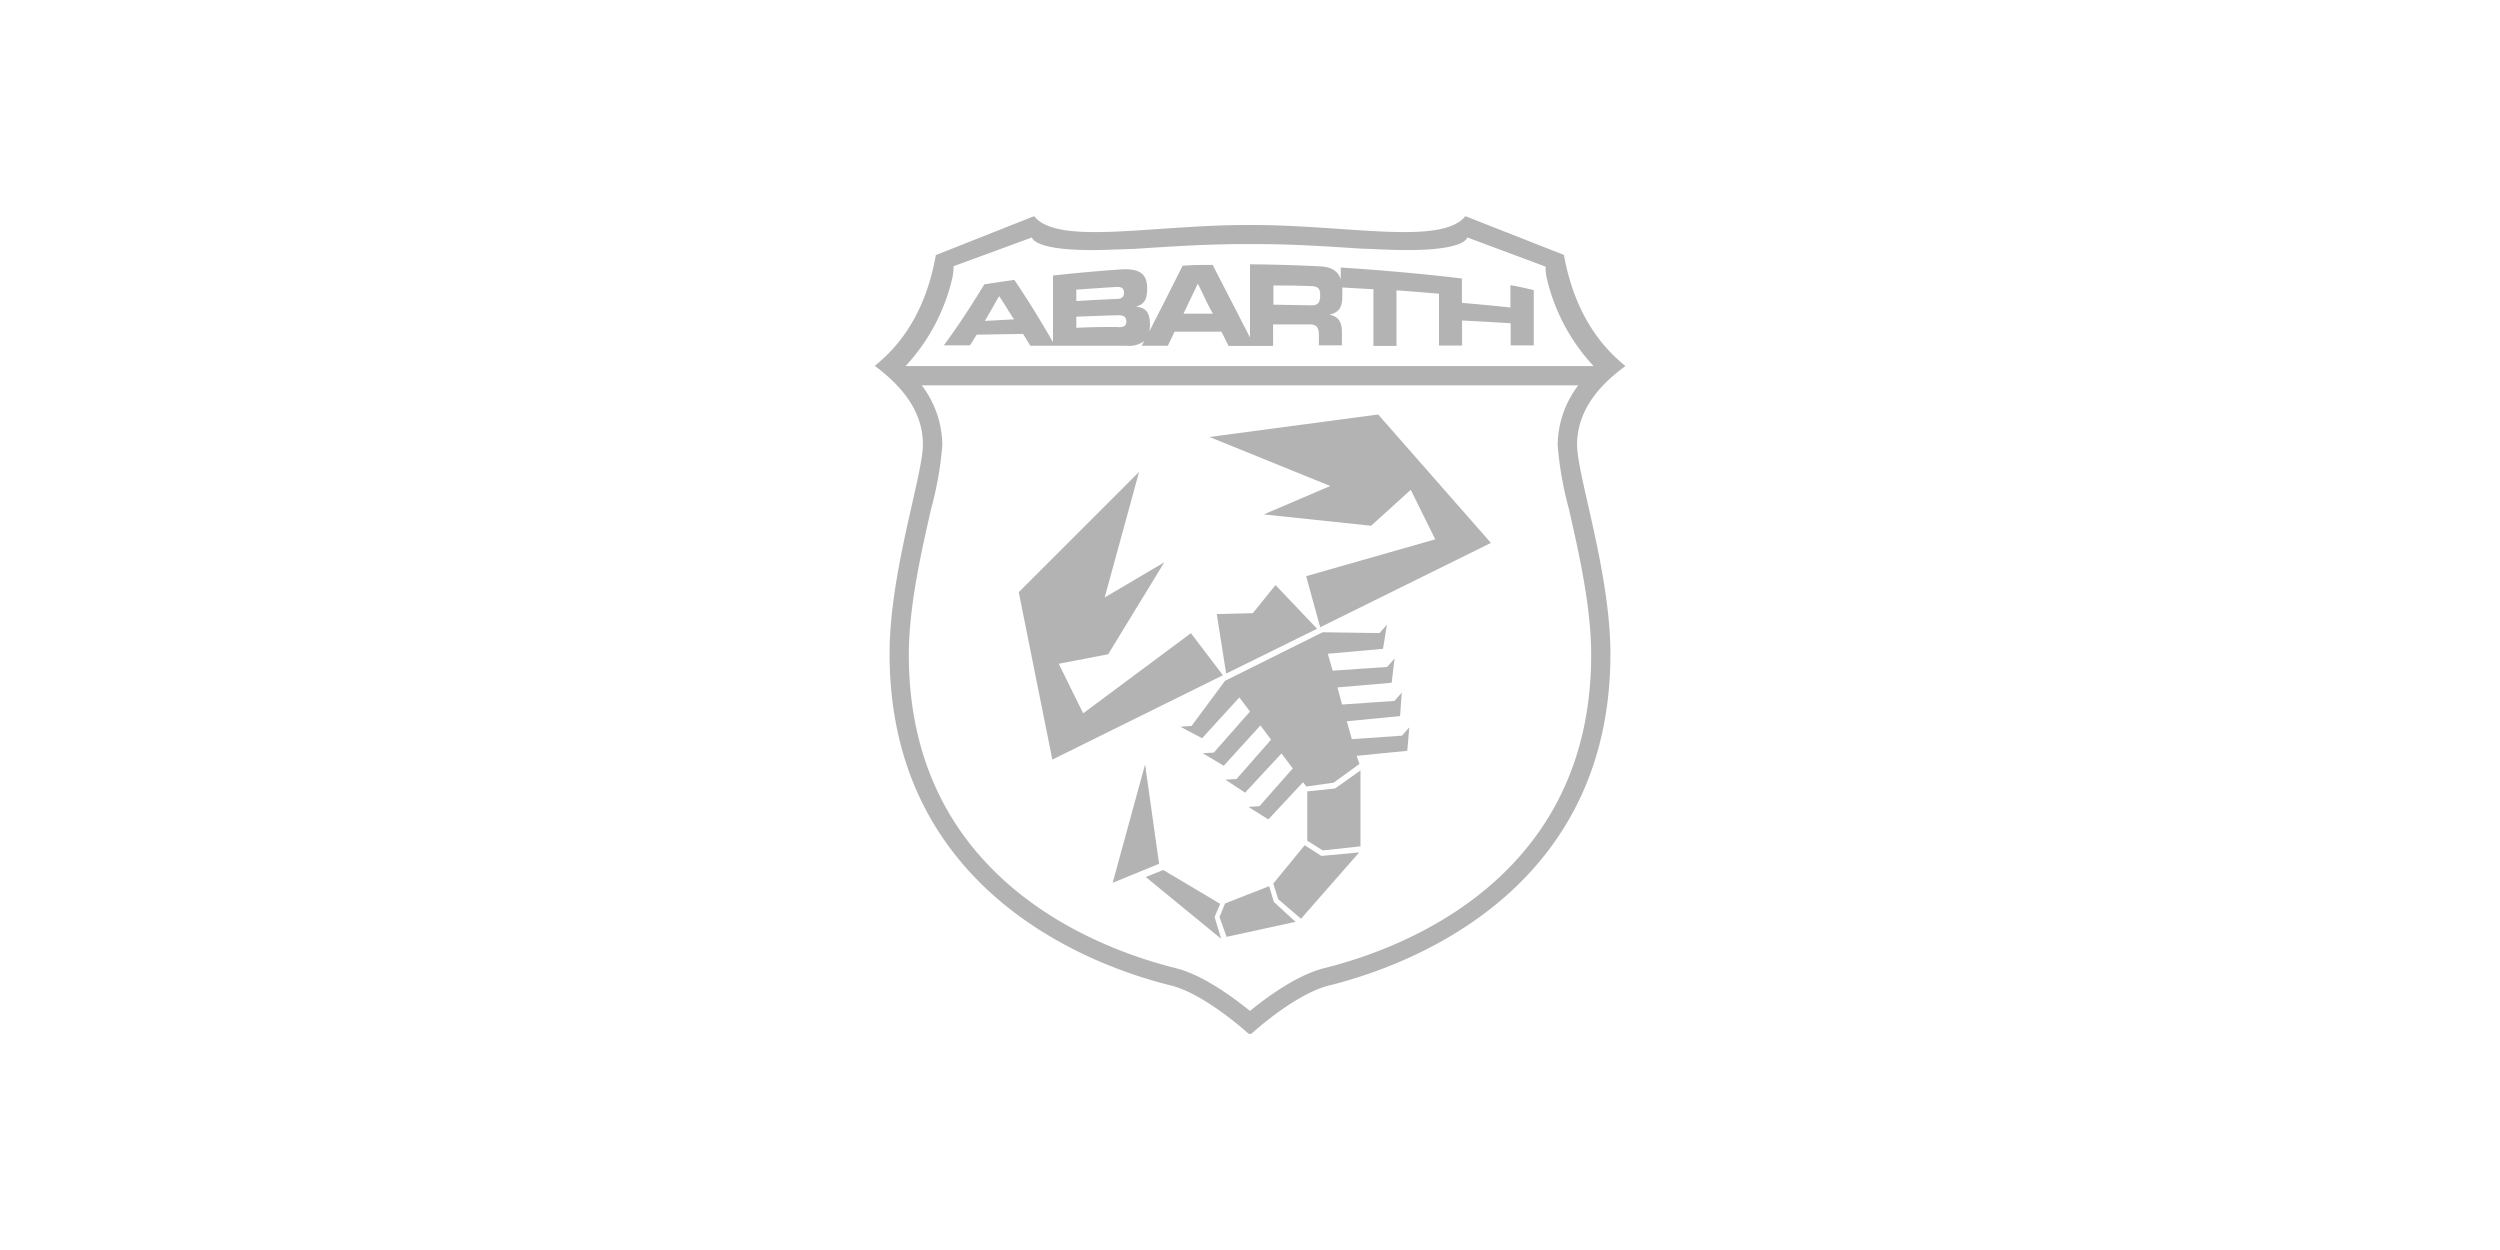<svg id="Layer_1" data-name="Layer 1" xmlns="http://www.w3.org/2000/svg" viewBox="0 0 300 150"><defs><style>.cls-1{fill:#b3b3b3;}</style></defs><path class="cls-1" d="M195,43.88c-1.73-1.43-5.85-5.06-7.33-13.29L176,26s-.17-.08-.23,0,0,.09-.11.15c-3.14,3.24-14.12.85-25.44.85h-.5c-11.32,0-22.32,2.39-25.44-.85-.06-.06,0-.1-.11-.15s-.23,0-.23,0l-11.64,4.61c-1.44,8.23-5.56,11.86-7.33,13.29,2.8,2.09,5.78,5.12,5.78,9.42,0,3.72-4,15.37-4,25.12,0,26.48,20.93,36.62,33.76,39.82,3.23.8,7.23,3.93,9.24,5.72a.37.37,0,0,0,.5,0c2-1.79,6-4.92,9.24-5.72,12.87-3.22,33.76-13.34,33.76-39.77,0-9.79-4-21.44-4-25.12,0-4.34,3-7.41,5.78-9.42M114.31,33.18a5.12,5.12,0,0,0,.11-1.23l9.42-3.46s.09,1.9,10,1.45c.38,0,2.17-.07,2.67-.1,4.09-.27,8.3-.54,12.56-.55h1.78c4.18,0,8.45.28,12.56.55.5,0,2.29.1,2.66.1,9.9.45,10-1.45,10-1.45L185.48,32a5.11,5.11,0,0,0,.1,1.23,23.13,23.13,0,0,0,5.65,10.7H108.67a23.26,23.26,0,0,0,5.64-10.7m76.63,45.36c0,26.71-22.39,35.18-32,37.58-3.28.81-6.89,3.47-8.94,5.14-2.09-1.67-5.66-4.33-8.94-5.14-9.61-2.4-32-10.87-32-37.58,0-5.8,1.48-12.26,2.66-17.47a41.87,41.87,0,0,0,1.36-7.69,12,12,0,0,0-2.47-7.19h78.78a12,12,0,0,0-2.47,7.19,41.87,41.87,0,0,0,1.36,7.69c1.18,5.23,2.66,11.67,2.66,17.47"/><path class="cls-1" d="M181.25,34.22V36.9c-2.32-.25-3.5-.35-5.82-.56V33.42c-4.66-.56-9.67-1-14.54-1.32v1.42c-.3-.91-1-1.5-2.52-1.56-2.79-.14-5.59-.22-8.37-.24V40.5l-4.48-8.71c-1.44,0-2.17,0-3.61.1q-2,4-4,7.89A4.25,4.25,0,0,0,138,39c0-1.42-.45-2.09-1.67-2.2h0c.78-.27,1.34-.59,1.33-2.2,0-1.85-1.05-2.43-3.3-2.26q-4,.28-8,.72v8c-1.5-2.6-3-5.07-4.64-7.47-1.44.2-2.16.31-3.6.53-1.54,2.52-3.14,5-4.86,7.32h3.14c.32-.5.48-.75.8-1.28l5.57-.09.87,1.42h11.57a3,3,0,0,0,2.1-.57l-.31.57h3.14c.33-.67.48-1,.81-1.69h5.62l.86,1.71h5.34V38.93h4.37c.86,0,1.13.35,1.13,1.34v1.17h2.76V39.85c0-1.53-.68-1.91-1.51-2.09h0c1.28-.28,1.55-1,1.56-2.26v-1l3.73.21v6.8h2.77V34.84c2,.15,3.06.23,5.1.41v6.21h2.77v-3c2.34.12,3.5.18,5.83.33v2.66h2.77V34.81c-1-.22-1.65-.4-2.75-.58m-63.14,4.31c.7-1.15,1-1.74,1.73-3,.72,1,1,1.62,1.8,2.78l-3.53.19m11-3.75c2-.15,2.94-.21,4.9-.33.51,0,.82.16.82.69s-.3.73-.81.75c-2,.09-2.94.13-4.91.26V34.79m5,4.45c-2,0-3,0-5,.1V38c2-.07,3-.12,5-.17.59,0,1,.12,1,.74s-.39.68-1,.7M142,37.68c.69-1.46,1.05-2.18,1.74-3.65.72,1.44,1,2.16,1.81,3.61H142m16.4-2c0,.68-.28,1-1,1l-4.59-.08v-2.3c1.74,0,2.61,0,4.33.07.88,0,1.28.19,1.28,1v.36"/><polygon class="cls-1" points="156.87 94.97 160.2 94.62 163.26 92.45 163.26 101.56 158.73 102.05 156.87 100.89 156.87 94.97"/><polygon class="cls-1" points="156.56 101.43 158.56 102.71 163.1 102.29 156.12 110.25 153.39 107.91 152.79 106.03 156.56 101.43"/><polygon class="cls-1" points="152.3 106.34 152.86 108.23 155.46 110.62 147.19 112.42 146.34 110.04 147.01 108.41 152.3 106.34"/><polygon class="cls-1" points="146.42 108.46 145.75 110.04 146.54 112.66 137.49 105.24 139.59 104.4 146.42 108.46"/><polygon class="cls-1" points="142.91 75.98 129.98 85.6 127.05 79.65 132.98 78.51 139.72 67.47 132.56 71.7 136.69 56.63 122.25 71.06 126.28 91.15 146.75 81.03 142.91 75.98"/><polygon class="cls-1" points="156.74 69.14 172.23 64.72 169.29 58.78 164.53 63.09 151.65 61.73 159.63 58.32 145.14 52.44 165.38 49.74 178.91 65.15 158.42 75.27 156.74 69.14"/><polygon class="cls-1" points="153.06 70.21 150.34 73.58 146.01 73.69 147.14 80.83 158.05 75.45 153.06 70.21"/><polygon class="cls-1" points="169.12 87.28 168.24 88.28 162.22 88.7 161.62 86.55 168.01 85.93 168.21 83.11 167.33 84.11 161.05 84.54 160.49 82.49 167 81.93 167.35 79.02 166.46 80.03 159.92 80.48 159.34 78.45 165.96 77.86 166.43 74.96 165.55 75.97 158.71 75.87 147 81.7 142.99 87.11 141.65 87.21 144.25 88.59 148.72 83.69 150 85.38 145.66 90.31 144.33 90.39 146.85 91.89 151.25 87.05 152.53 88.76 148.38 93.48 147.04 93.56 149.41 95.12 153.78 90.41 155.13 92.21 151.14 96.74 149.81 96.83 152.2 98.33 156.37 93.86 156.75 94.38 160.04 93.92 163.14 91.67 162.79 90.7 168.87 90.1 169.12 87.28"/><polygon class="cls-1" points="139.09 103.65 133.52 105.94 137.41 91.73 139.09 103.65"/></svg>